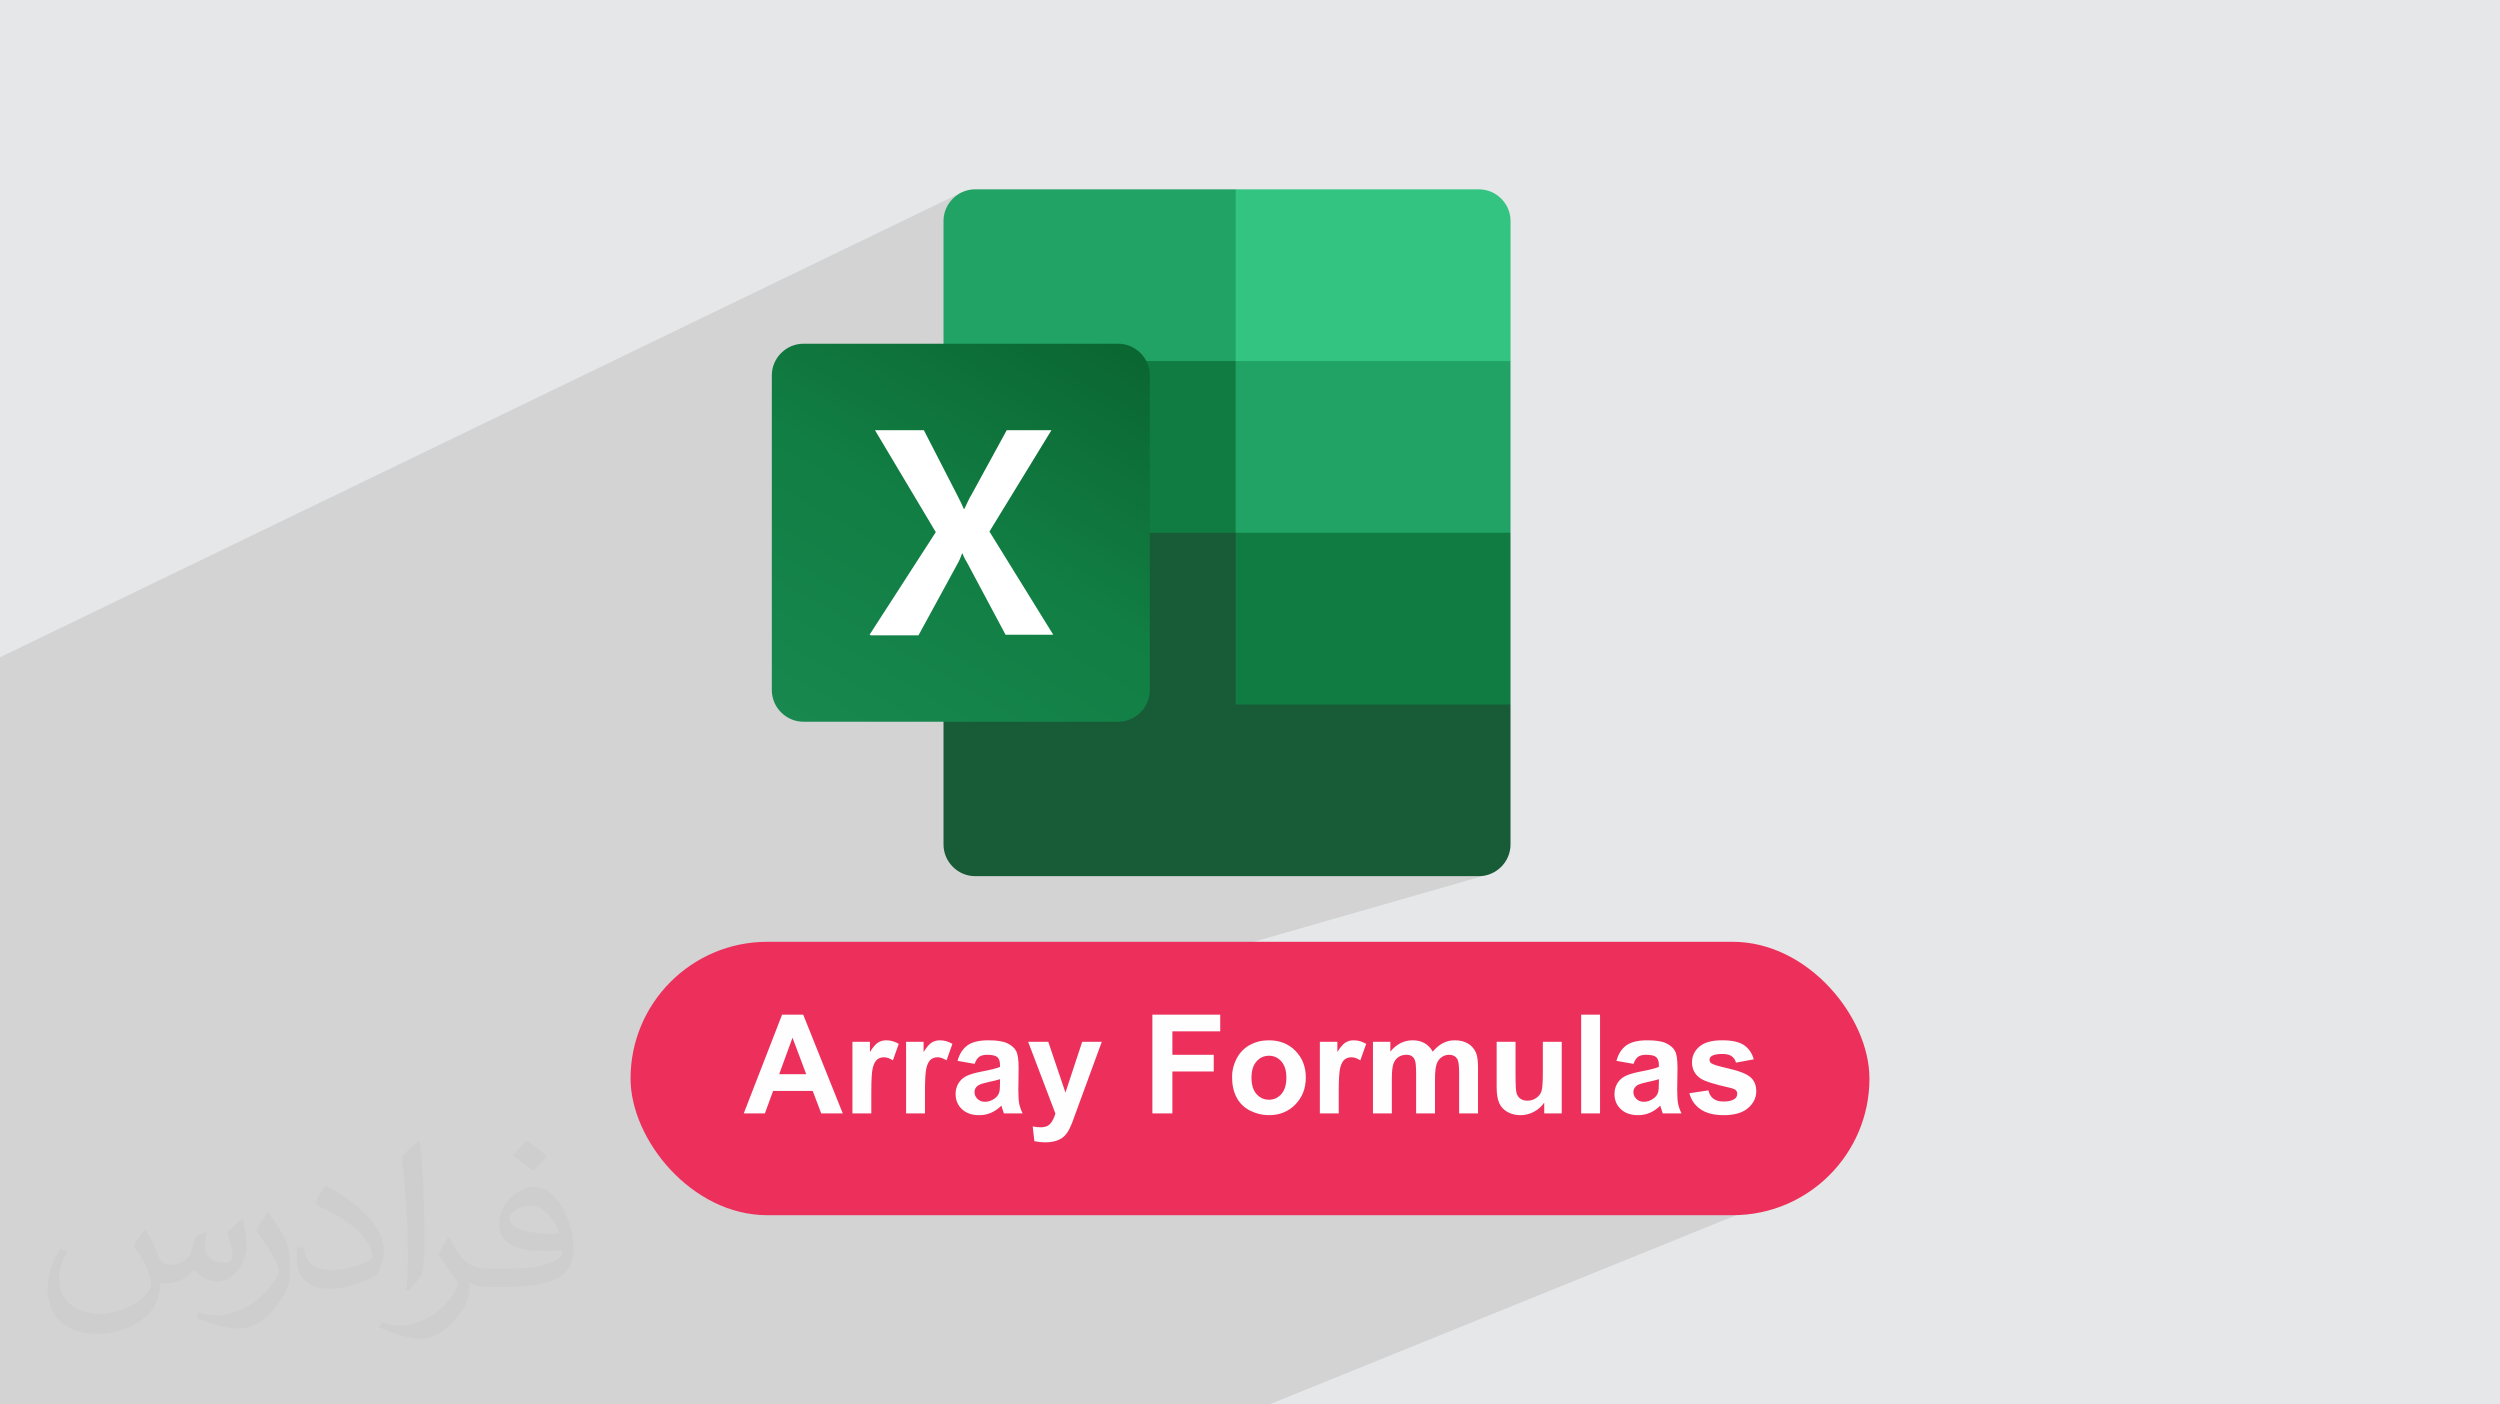 <?xml version="1.0" encoding="UTF-8"?>
<!DOCTYPE svg PUBLIC "-//W3C//DTD SVG 1.0//EN" "http://www.w3.org/TR/2001/REC-SVG-20010904/DTD/svg10.dtd">
<!-- Creator: CorelDRAW -->
<svg xmlns="http://www.w3.org/2000/svg" xml:space="preserve" width="94.192mm" height="52.917mm" version="1.0" style="shape-rendering:geometricPrecision; text-rendering:geometricPrecision; image-rendering:optimizeQuality; fill-rule:evenodd; clip-rule:evenodd"
viewBox="0 0 9404.92 5283.66"
 xmlns:xlink="http://www.w3.org/1999/xlink"
 xmlns:xodm="http://www.corel.com/coreldraw/odm/2003">
 <defs>
  <style type="text/css">
   <![CDATA[
    .fil5 {fill:#107C41}
    .fil3 {fill:#185C37}
    .fil4 {fill:#21A366}
    .fil8 {fill:#33C481}
    .fil9 {fill:#EC305B}
    .fil7 {fill:white}
    .fil10 {fill:#FEFEFE;fill-rule:nonzero}
    .fil2 {fill:#373435;fill-opacity:0.031}
    .fil1 {fill:#2B2A29;fill-opacity:0.102}
    .fil0 {fill:#E6E7E8}
    .fil6 {fill:url(#id0)}
   ]]>
  </style>
  <linearGradient id="id0" gradientUnits="userSpaceOnUse" x1="3141.02" y1="2798.99" x2="4066.92" y2="1189.41">
   <stop offset="0" style="stop-opacity:1; stop-color:#18884F"/>
   <stop offset="0.502" style="stop-opacity:1; stop-color:#117E43"/>
   <stop offset="1" style="stop-opacity:1; stop-color:#0B6631"/>
  </linearGradient>
 </defs>
 <g id="Layer_x0020_1">
  <polygon class="fil0" points="-0,0 9404.92,0 9404.92,5283.66 -0,5283.66 "/>
  <path class="fil1" d="M6321.2 3722.09c7.15,58.35 544.1,714.13 544.1,714.13l-2090.62 847.45 -4774.67 0 0 -2811.09 3617.34 -1748.65 1367.69 1111.73 624.62 1451 -2336.98 670.86 3048.52 -235.42z"/>
  <path class="fil2" d="M548.54 4627.69c17.95,27.21 29.6,53.36 40.96,82.43 8.45,16.91 12.93,48.09 52.57,48.09 11.61,0 28.28,-3.42 43.06,-11.61 16.63,-8.73 29.32,-21.94 35.94,-42l15.85 -53.36 38.57 -19.02 2.64 2.64c-5.27,20.09 -6.59,39.36 -6.59,54.43 0,44.63 38.57,61.56 69.22,61.56 17.95,0 34.09,-8.73 34.09,-25.11 0,-21.13 -8.98,-57.06 -20.62,-89.29 17.95,-17.95 35.94,-35.94 56.53,-50.47l3.17 1.6c8.98,38.04 14,75.56 14,100.66 0,24.57 -10.83,51.79 -19.81,69.49 -18.49,34.87 -51.25,62.62 -90.87,62.62 -30.1,0 -63.65,-15.07 -86.66,-43.06l-1.32 0c-21.66,26.96 -55.22,51.25 -108.86,51.25l-16.63 0c-2.64,35.41 -10.29,60.49 -21.94,82.95 -31.95,62.34 -126.81,106.47 -216.1,106.47 -124.17,0 -186.51,-71.59 -186.51,-166.96 0,-58.91 19.27,-113.6 48.88,-152.42l24.29 10.04c-18.49,35.41 -30.91,68.68 -30.91,101.45 0,89.29 72.66,131.83 156.4,131.83 77.68,0 173.83,-49.41 191.28,-106.72 -6.59,-62.62 -30.1,-91.93 -66.04,-148.99 10.83,-19.02 24.83,-38.04 42.28,-58.38l3.17 0 0 0 0 0 -0.02 -0.09zm1432.13 -336.04c26.15,16.39 51.79,35.66 76.87,57.85 -14,19.81 -31.45,37.79 -53.11,53.64 -25.11,-20.34 -50.19,-37.79 -75.84,-56.27 17.42,-19.55 34.62,-38.29 52.04,-55.22l0 0 0 0 0 0 0 0 0 0 0.03 0zm13.47 244.11c-42.28,0 -76.87,27.75 -76.87,48.34 0,44.13 84.53,57.85 185.72,57.31 -12.68,-51.79 -57.06,-105.68 -108.86,-105.68l0.01 0.03zm-94.86 236.19c54.96,0 103.04,-1.6 139.74,-10.83 40.96,-10.29 75.56,-30.91 75.56,-45.17 0,-3.7 0,-8.19 -1.32,-11.89 -22.98,2.11 -49.41,2.11 -72.38,2.11 -74.49,0 -131.55,-16.91 -154.02,-58.66 -5.55,-11.61 -9.51,-24.57 -9.51,-39.36 0,-40.43 17.42,-79.79 48.09,-107 25.61,-22.45 53.89,-36.44 82.67,-36.44 52.04,0 93.51,41.75 122.57,107.54 15.85,35.94 26.68,77.4 26.68,129.72 0,34.87 -9.51,64.19 -31.17,85.85 -40.43,39.11 -114.92,53.89 -229.04,53.89l-51.79 0 0 0 -13.47 0c-28.28,0 -48.62,-5.02 -64.72,-17.42l-2.64 0c0.79,6.59 1.32,12.93 1.32,19.02 0,25.61 -8.45,58.38 -25.61,84.53 -50.72,75.3 -105.68,108.04 -153.24,108.04 -48.09,0 -107,-18.49 -160.11,-42.54l9.51 -18.49c17.17,7.13 40.96,11.89 73.7,11.89 85.85,0 198.66,-82.43 212.66,-163 -3.17,-6.59 -8.98,-15.32 -17.17,-24.57 -25.11,-29.85 -40.96,-54.68 -55.75,-80.83 12.68,-25.11 24.29,-45.17 35.13,-63.4l4.49 -0.53c36.72,74.77 69.99,117.55 144.23,117.55l11.61 0 0 0 53.89 0 0 0 0 0 0 0 0 0 0 0 0.09 0.01zm-371.98 79c6.34,-34.34 6.87,-72.91 6.87,-108.86l0 -53.36c0,-99.6 -12.68,-244.36 -22.98,-338.68 17.95,-19.27 43.06,-42 62.87,-57.31l5.81 1.6c13.47,118.62 16.63,256 16.63,383.06 0,33.3 -1.32,65.79 -4.49,89.55 -1.85,30.1 -19.27,52.83 -56.53,87.7l-8.19 -3.7zm-382.8 -157.19c1.85,46.77 24.83,83.49 105.15,83.49 49.93,0 92.19,-12.93 138.96,-35.13 8.45,-3.7 12.93,-8.73 12.93,-12.93 0,-29.32 -22.45,-68.15 -60.23,-103.55 -36.72,-33.3 -85.34,-62.62 -130.76,-82.18 -15.6,-6.59 -20.62,-13.47 -20.62,-20.09 0,-13.47 17.95,-41.75 32.77,-62.09l5.02 -0.53c52.04,27.21 110.17,67.64 153.24,112.53 39.11,41.47 63.4,83.49 63.4,129.19 0,33.81 -10.29,65.51 -26.96,95.11 -57.06,28.79 -117.83,50.72 -178.06,50.72 -73.17,0 -123.1,-34.34 -123.1,-114.92 0,-8.73 0,-22.19 3.17,-39.64l25.11 0 0 0 0 0 0 0 0 0 0 0 -0.02 0zm-132.37 -132.9l45.45 73.45c16.63,27.21 32.23,56.81 32.23,103.55l0 59.7c0,48.34 -30.91,100.13 -80.83,151.38 -39.11,34.62 -73.7,49.41 -105.68,49.41 -47.55,0 -101.98,-14.79 -164.85,-41.75l7.13 -18.49c19.81,5.27 42.79,9.77 71.06,9.77 90.36,-0.53 182.8,-66.57 225.08,-147.15 5.02,-9.26 6.87,-17.95 6.87,-24.04 0,-9.26 -5.02,-19.55 -8.98,-28.79 -22.98,-43.31 -48.62,-82.95 -76.87,-119.68 14.79,-23.25 29.6,-45.7 45.7,-67.9l3.7 0.53 0 0 0 0 0 0 0 0 0 0 -0.02 0.01z"/>
  <g id="_2062691189296">
   <g>
    <path class="fil3" d="M4648.53 1939.09l-1099.07 -192.93 0 1431.07c0,64.99 53.85,118.83 118.91,118.83l0 0 1895.28 0c65.01,0 118.85,-53.85 118.85,-118.83l0 0 0 -527.12 -1034.02 -711.02 0.05 0 0 0 0 0 0 0 0 0 0.03 0 0 0.03 -0.03 -0.03z"/>
    <path class="fil4" d="M4648.53 712.2l-980.18 0c-64.99,0 -118.86,53.84 -118.86,118.85 0,0 0,0 0,0l0 527.13 1099.02 646.03 580.94 192.88 453.05 -192.88 0 -646.03 -1034.02 -646.01 0 0 0 0.05 0.05 0 -0.05 0 0.03 0 0.02 -0.02z"/>
    <polygon class="fil5" points="3549.5,1358.13 4648.56,1358.13 4648.56,2004.1 3549.5,2004.1 "/>
    <path class="fil6" d="M3022.4 1293.09l1184.29 0c65,0 118.82,53.85 118.82,118.82l0 1184.32c0,64.99 -53.85,118.86 -118.82,118.86l-1184.29 0c-64.99,0 -118.86,-53.85 -118.86,-118.86l0 -1184.32c0,-64.98 53.85,-118.82 118.86,-118.82z"/>
    <path class="fil7" d="M3271.38 2387.72l249.01 -385.83 -228.77 -383.52 183.92 0 125.58 244.49c11.26,22.43 20.24,40.36 24.68,51.59l2.24 0c8.96,-17.96 15.72,-35.86 26.9,-53.85l132.35 -242.24 168.22 0 -233.29 381.33 240.03 388.04 -179.43 0 -143.58 -269.16c-6.73,-11.17 -13.42,-22.43 -17.93,-35.86l-2.23 0c-4.46,11.23 -8.96,24.68 -15.69,35.86l-148.05 271.44 -179.4 0 -4.46 -2.23 0 0 -0.05 0.1 0 -0.1 -0.05 -0.05 0 -0.02z"/>
    <path class="fil8" d="M5563.69 712.2l-915.09 0 0 646.03 1034.02 0 0 -527.13c0,-64.99 -53.84,-118.82 -118.85,-118.82l0 0 0 0 0 -0.05 -0.05 0 -0.03 0 0 -0.03z"/>
    <polygon class="fil5" points="4648.53,2004.14 5682.56,2004.14 5682.56,2650.1 4648.53,2650.1 "/>
   </g>
   <g>
    <rect class="fil9" x="2372.1" y="3543.04" width="4660.73" height="1028.45" rx="514.23" ry="514.23"/>
    <path class="fil10" d="M3170.41 4188.49l-81 0 -32.07 -84.54 -148.95 0 -30.86 84.54 -79.53 0 144.19 -371.38 79.45 0 148.77 371.38zm-137.45 -147.3l-51.61 -137.45 -50.13 137.45 101.75 0zm244.91 147.3l-71.06 0 0 -269.19 65.87 0 0 38.21c11.32,-18.07 21.53,-29.91 30.6,-35.54 9.08,-5.61 19.37,-8.39 30.86,-8.39 16.26,0 31.9,4.5 46.94,13.41l-22.04 62.07c-12.02,-7.78 -23.17,-11.67 -33.46,-11.67 -10.02,0 -18.5,2.77 -25.42,8.21 -6.91,5.53 -12.36,15.4 -16.34,29.74 -3.97,14.35 -5.96,44.43 -5.96,90.16l0 82.98zm201.85 0l-71.06 0 0 -269.19 65.88 0 0 38.21c11.32,-18.07 21.52,-29.91 30.59,-35.54 9.09,-5.61 19.37,-8.39 30.86,-8.39 16.26,0 31.9,4.5 46.94,13.41l-22.04 62.07c-12.02,-7.78 -23.17,-11.67 -33.46,-11.67 -10.02,0 -18.5,2.77 -25.41,8.21 -6.92,5.53 -12.36,15.4 -16.35,29.74 -3.97,14.35 -5.96,44.43 -5.96,90.16l0 82.98zm186.82 -186.2l-64.32 -11.41c7.27,-26.28 19.8,-45.73 37.52,-58.35 17.71,-12.62 44.08,-18.94 79.01,-18.94 31.73,0 55.41,3.72 70.97,11.24 15.48,7.53 26.45,17.03 32.77,28.62 6.31,11.58 9.51,32.76 9.51,63.71l-1.04 82.98c0,23.6 1.13,41.06 3.37,52.3 2.25,11.24 6.48,23.25 12.7,36.05l-70.54 0c-1.81,-4.66 -4.14,-11.58 -6.82,-20.75 -1.13,-4.23 -2,-7 -2.52,-8.29 -12.1,11.92 -25.06,20.83 -38.9,26.79 -13.83,5.97 -28.52,9 -44.16,9 -27.59,0 -49.37,-7.53 -65.27,-22.57 -15.91,-14.96 -23.86,-33.97 -23.86,-56.97 0,-15.13 3.63,-28.7 10.89,-40.63 7.26,-11.84 17.37,-21.01 30.51,-27.32 13.06,-6.3 31.9,-11.84 56.53,-16.59 33.2,-6.22 56.27,-12.1 69.08,-17.46l0 -7.17c0,-13.84 -3.37,-23.68 -10.11,-29.66 -6.83,-5.88 -19.62,-8.82 -38.38,-8.82 -12.71,0 -22.57,2.51 -29.66,7.61 -7.17,5.01 -12.87,13.92 -17.28,26.63zm95.44 57.57c-9.08,3.02 -23.51,6.65 -43.31,10.89 -19.7,4.23 -32.67,8.38 -38.72,12.35 -9.26,6.66 -13.92,14.96 -13.92,25.07 0,10.03 3.71,18.59 11.15,25.85 7.43,7.26 16.85,10.89 28.35,10.89 12.8,0 25.07,-4.23 36.74,-12.62 8.56,-6.49 14.27,-14.27 16.94,-23.6 1.82,-6.05 2.77,-17.63 2.77,-34.66l0 -14.18zm105.9 -140.57l75.73 0 64.57 190.96 63.02 -190.96 73.65 0 -94.92 259.08 -17.11 46.77c-6.31,15.65 -12.28,27.58 -17.98,35.88 -5.62,8.22 -12.19,14.96 -19.53,20.06 -7.36,5.19 -16.43,9.17 -27.24,12.02 -10.71,2.85 -22.91,4.31 -36.47,4.31 -13.67,0 -27.15,-1.47 -40.38,-4.31l-6.22 -55.51c11.15,2.17 21.27,3.29 30.25,3.29 16.59,0 28.88,-4.84 36.82,-14.61 7.96,-9.78 14.1,-22.22 18.33,-37.25l-102.52 -269.72zm467.33 269.19l0 -371.38 255.19 0 0 62.76 -179.99 0 0 88.18 155.6 0 0 62.75 -155.6 0 0 157.68 -75.21 0zm299.71 -137.88c0,-23.68 5.79,-46.59 17.46,-68.73 11.67,-22.22 28.18,-39.07 49.54,-50.74 21.35,-11.67 45.12,-17.55 71.49,-17.55 40.72,0 74,13.23 100.02,39.69 26.02,26.54 38.99,59.91 38.99,100.36 0,40.81 -13.14,74.61 -39.34,101.41 -26.28,26.79 -59.3,40.2 -99.15,40.2 -24.63,0 -48.15,-5.62 -70.54,-16.77 -22.31,-11.15 -39.33,-27.49 -51,-49.11 -11.67,-21.53 -17.46,-47.81 -17.46,-78.75zm73.14 3.8c0,26.71 6.31,47.2 18.93,61.38 12.7,14.27 28.26,21.36 46.85,21.36 18.5,0 34.06,-7.09 46.6,-21.36 12.53,-14.18 18.84,-34.84 18.84,-61.9 0,-26.36 -6.31,-46.68 -18.84,-60.86 -12.54,-14.27 -28.1,-21.36 -46.6,-21.36 -18.59,0 -34.15,7.09 -46.85,21.36 -12.62,14.18 -18.93,34.67 -18.93,61.38zm328.23 134.08l-71.06 0 0 -269.19 65.88 0 0 38.21c11.32,-18.07 21.52,-29.91 30.59,-35.54 9.09,-5.61 19.37,-8.39 30.86,-8.39 16.26,0 31.9,4.5 46.94,13.41l-22.04 62.07c-12.02,-7.78 -23.17,-11.67 -33.46,-11.67 -10.02,0 -18.5,2.77 -25.41,8.21 -6.92,5.53 -12.36,15.4 -16.35,29.74 -3.97,14.35 -5.96,44.43 -5.96,90.16l0 82.98zm128.73 -269.19l65.35 0 0 36.74c23.43,-28.27 51.35,-42.46 83.76,-42.46 17.2,0 32.16,3.55 44.78,10.63 12.71,7.09 23.09,17.81 31.12,32.16 11.84,-14.35 24.63,-25.07 38.29,-32.16 13.67,-7.08 28.27,-10.63 43.83,-10.63 19.71,0 36.39,3.98 50.14,12.02 13.65,8.04 23.85,19.79 30.59,35.36 4.92,11.41 7.35,29.99 7.35,55.68l0 171.85 -71.06 0 0 -153.62c0,-26.71 -2.42,-43.91 -7.34,-51.6 -6.58,-10.11 -16.77,-15.22 -30.43,-15.22 -9.94,0 -19.36,3.03 -28.19,9.08 -8.73,6.14 -15.13,15.05 -19.01,26.72 -3.89,11.75 -5.79,30.24 -5.79,55.58l0 129.06 -71.06 0 0 -147.3c0,-26.11 -1.3,-43.05 -3.8,-50.57 -2.51,-7.61 -6.4,-13.32 -11.75,-17.03 -5.28,-3.71 -12.54,-5.53 -21.62,-5.53 -10.97,0 -20.83,2.94 -29.57,8.82 -8.82,5.97 -15.04,14.44 -18.84,25.59 -3.8,11.15 -5.7,29.65 -5.7,55.41l0 130.62 -71.06 0 0 -269.19zm644.28 269.19l0 -40.28c-9.86,14.35 -22.73,25.76 -38.72,34.32 -16,8.47 -32.85,12.71 -50.57,12.71 -18.15,0 -34.41,-3.97 -48.76,-11.93 -14.44,-7.96 -24.81,-19.19 -31.21,-33.54 -6.48,-14.44 -9.68,-34.33 -9.68,-59.74l0 -170.73 71.05 0 0 123.96c0,37.95 1.3,61.12 3.97,69.68 2.61,8.56 7.36,15.39 14.36,20.31 6.92,5.01 15.74,7.52 26.45,7.52 12.19,0 23.09,-3.37 32.77,-10.02 9.68,-6.66 16.25,-14.96 19.79,-24.89 3.54,-9.94 5.36,-34.15 5.36,-72.79l0 -113.77 71.06 0 0 269.19 -65.88 0zm138.92 0l0 -371.38 71.06 0 0 371.38 -71.06 0zm197.01 -186.2l-64.32 -11.41c7.27,-26.28 19.8,-45.73 37.52,-58.35 17.72,-12.62 44.08,-18.94 79.01,-18.94 31.73,0 55.42,3.72 70.97,11.24 15.48,7.53 26.45,17.03 32.77,28.62 6.31,11.58 9.51,32.76 9.51,63.71l-1.04 82.98c0,23.6 1.13,41.06 3.37,52.3 2.25,11.24 6.48,23.25 12.7,36.05l-70.54 0c-1.81,-4.66 -4.14,-11.58 -6.82,-20.75 -1.13,-4.23 -1.99,-7 -2.52,-8.29 -12.09,11.92 -25.06,20.83 -38.9,26.79 -13.82,5.97 -28.52,9 -44.16,9 -27.58,0 -49.37,-7.53 -65.27,-22.57 -15.91,-14.96 -23.86,-33.97 -23.86,-56.97 0,-15.13 3.63,-28.7 10.89,-40.63 7.26,-11.84 17.37,-21.01 30.51,-27.32 13.06,-6.3 31.9,-11.84 56.54,-16.59 33.19,-6.22 56.27,-12.1 69.07,-17.46l0 -7.17c0,-13.84 -3.37,-23.68 -10.11,-29.66 -6.83,-5.88 -19.62,-8.82 -38.38,-8.82 -12.71,0 -22.57,2.51 -29.66,7.61 -7.17,5.01 -12.87,13.92 -17.28,26.63zm95.44 57.57c-9.08,3.02 -23.5,6.65 -43.3,10.89 -19.71,4.23 -32.68,8.38 -38.73,12.35 -9.26,6.66 -13.92,14.96 -13.92,25.07 0,10.03 3.71,18.59 11.15,25.85 7.43,7.26 16.85,10.89 28.36,10.89 12.79,0 25.06,-4.23 36.73,-12.62 8.56,-6.49 14.27,-14.27 16.94,-23.6 1.82,-6.05 2.77,-17.63 2.77,-34.66l0 -14.18zm114.72 52.9l71.58 -10.89c3.03,13.75 9.16,24.21 18.5,31.29 9.25,7.18 22.3,10.72 38.98,10.72 18.41,0 32.25,-3.37 41.59,-10.11 6.22,-4.75 9.34,-11.15 9.34,-19.1 0,-5.36 -1.73,-9.87 -5.1,-13.4 -3.54,-3.37 -11.5,-6.58 -23.77,-9.43 -57.48,-12.71 -93.88,-24.29 -109.27,-34.75 -21.35,-14.62 -31.98,-34.85 -31.98,-60.69 0,-23.42 9.26,-43.05 27.67,-58.96 18.41,-15.91 46.94,-23.86 85.58,-23.86 36.82,0 64.22,6.05 82.13,18.07 17.89,12.1 30.25,29.91 36.99,53.52l-66.91 12.44c-2.86,-10.54 -8.39,-18.67 -16.43,-24.29 -8.04,-5.62 -19.53,-8.38 -34.49,-8.38 -18.85,0 -32.33,2.59 -40.55,7.86 -5.44,3.71 -8.12,8.57 -8.12,14.44 0,5.1 2.33,9.43 7.08,12.97 6.49,4.75 28.71,11.41 66.74,20.05 38.04,8.65 64.58,19.19 79.62,31.72 14.96,12.63 22.39,30.34 22.39,53 0,24.63 -10.28,45.9 -30.94,63.62 -20.57,17.72 -51.09,26.63 -91.55,26.63 -36.65,0 -65.7,-7.44 -87.14,-22.22 -21.35,-14.79 -35.36,-34.85 -41.93,-60.26z"/>
   </g>
  </g>
 </g>
</svg>

